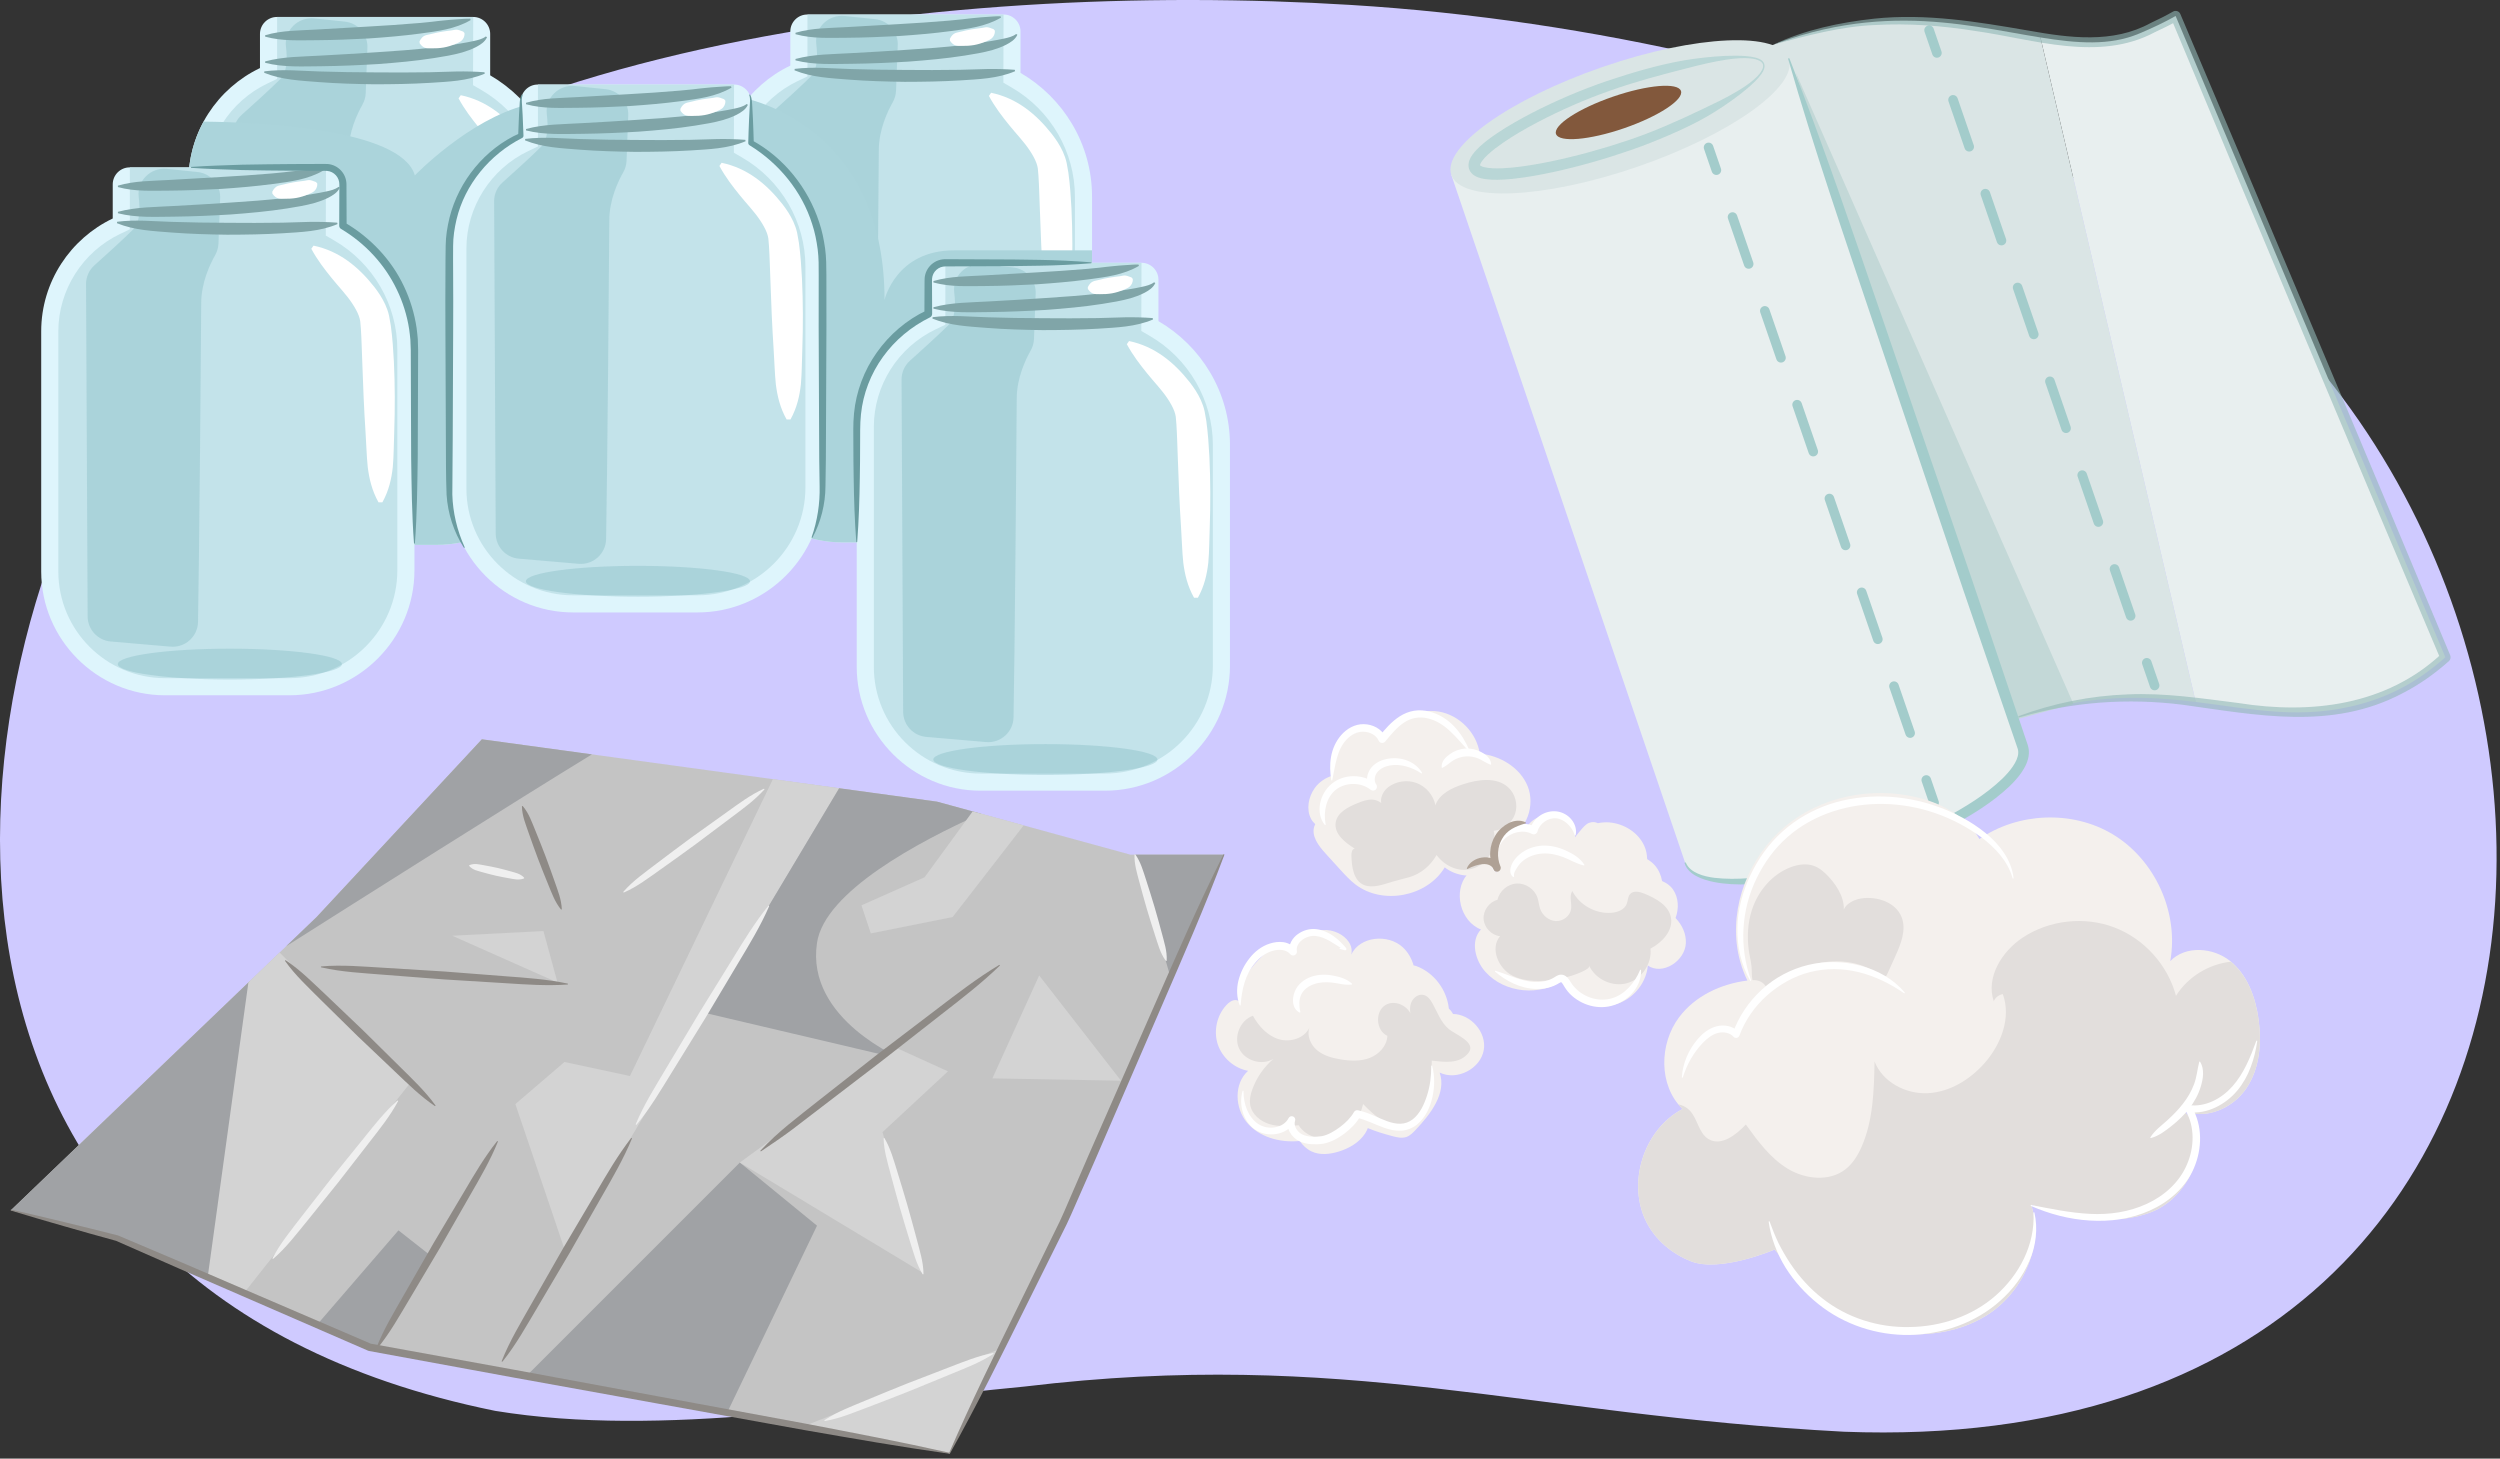 <?xml version="1.0" encoding="UTF-8"?>
<svg id="uuid-a523ed68-0032-45a1-82c2-e620c8049f4c" data-name="Layer 1" xmlns="http://www.w3.org/2000/svg" width="380" height="221.703" viewBox="0 0 380 221.703">
  <rect x="0" y="0" width="380" height="221.703" fill="#333333" stroke="none"/>
  <path d="M310.035,24.795C278.928,11.844,242.324,3.023,205.288,.748,143.728-3.033,56.044,6.407,22.788,54.757-10.469,103.107-18.092,195.486,75.269,214.452c25.436,4.165,55.076-1.308,80.485-3.698,48.906-5.883,75.776,4.283,124.523,6.868,130.593,4.999,123.466-155.499,29.759-192.827Z" style="fill: #cfcaff;"/>
  <g>
    <g>
      <path d="M325.112,5.119c-4.438,1.86-9.364,1.476-14.964,.575l23.603,101.009c8.594,1.056,16.137,2.815,25.209,.28,5.427-1.516,9.381-4.097,12.743-7.075L330.695,2.429c-1.555,.88-3.385,1.77-5.583,2.691Z" style="fill: #e8efef;"/>
      <path d="M262.991,9.709c-29.468,15.019,7.728,113.115,40.219,100.546,12.78-4.944,22.16-4.581,30.541-3.551L310.148,5.695c-11.986-1.926-27.073-6.223-47.157,4.014Z" style="fill: #dae5e5;"/>
    </g>
    <polygon points="272.947 11.015 315.157 106.983 303.211 110.255 272.947 11.015" style="fill: #c3d8d7;"/>
    <path d="M294.935,121.838c.478-1.583-3.793,4.939-9.851,7.024s-11.47,2.321-12.087,.527L236.277,21.417l21.939-7.551s36.632,108.262,36.719,107.971Z" style="fill: #8d8d8d;"/>
    <path d="M307.455,113.527c1.444,4.195-8.869,11.548-23.035,16.423-14.165,4.875-26.819,5.427-28.263,1.232L220.6,26.589l51.298-17.655,35.557,104.593Z" style="fill: #e8efef;"/>
    <ellipse cx="247.246" cy="17.642" rx="11.601" ry="3.435" transform="translate(7.717 81.422) rotate(-18.992)" style="fill: #5c5c5c;"/>
    <ellipse cx="246.249" cy="17.761" rx="27.125" ry="8.033" transform="translate(7.624 81.104) rotate(-18.992)" style="fill: #dae5e5;"/>
    <g style="opacity: .6;">
      <path d="M268.161,9.696c.182,.575-.125,1.106-.404,1.525-.305,.426-.651,.813-1.018,1.177-.743,.718-1.528,1.388-2.346,2.016-1.643,1.242-3.354,2.405-5.146,3.419-1.791,1.016-3.657,1.886-5.543,2.705-1.886,.818-3.801,1.573-5.745,2.252-3.883,1.348-7.833,2.482-11.856,3.362-2.014,.433-4.044,.807-6.12,1.028-1.04,.105-2.088,.18-3.178,.137-.546-.023-1.102-.074-1.695-.221-.298-.079-.608-.179-.94-.375-.321-.184-.703-.526-.875-1.037-.165-.512-.069-.989,.059-1.328,.132-.351,.304-.625,.481-.873,.359-.49,.751-.886,1.153-1.255,.806-.734,1.656-1.352,2.521-1.94,1.734-1.167,3.535-2.18,5.366-3.129,3.667-1.885,7.457-3.498,11.353-4.835,3.898-1.298,7.841-2.476,11.897-3.176,2.031-.328,4.08-.554,6.137-.652,1.029-.039,2.06-.044,3.09,.028,.514,.046,1.029,.111,1.536,.245,.482,.142,1.063,.361,1.274,.929Zm-.203,.07c-.161-.431-.67-.639-1.135-.759-.48-.124-.985-.164-1.488-.17-1.008-.024-2.018,.095-3.017,.247-2.002,.304-3.974,.789-5.933,1.298-3.921,.997-7.841,2.037-11.654,3.393-3.805,1.344-7.524,2.967-11.093,4.843-1.78,.942-3.529,1.95-5.169,3.075-.815,.564-1.611,1.158-2.307,1.805-.346,.322-.667,.662-.908,.998-.257,.324-.32,.698-.291,.63-.067-.055,.184,.186,.591,.272,.395,.103,.859,.157,1.331,.18,.948,.047,1.94-.011,2.928-.103,1.981-.192,3.971-.538,5.946-.945,3.952-.827,7.865-1.911,11.697-3.203,3.831-1.28,7.534-2.93,11.179-4.673,1.822-.871,3.665-1.723,5.398-2.77,.863-.523,1.726-1.064,2.483-1.729,.381-.327,.746-.678,1.037-1.08,.28-.391,.542-.872,.405-1.311Z" style="fill: #a3cccb;"/>
    </g>
    <ellipse cx="246.01" cy="17.096" rx="10.045" ry="2.543" transform="translate(7.828 80.99) rotate(-18.992)" style="fill: #82583c;"/>
    <g>
      <line x1="259.703" y1="22.409" x2="260.891" y2="25.862" style="fill: none; stroke: #a3cccb; stroke-linecap: round; stroke-linejoin: round; stroke-width: 1.46px;"/>
      <line x1="263.345" y1="32.992" x2="291.567" y2="114.994" style="fill: none; stroke: #a3cccb; stroke-dasharray: 0 0 7.541 7.541; stroke-linecap: round; stroke-linejoin: round; stroke-width: 1.46px;"/>
      <line x1="292.794" y1="118.559" x2="293.982" y2="122.011" style="fill: none; stroke: #a3cccb; stroke-linecap: round; stroke-linejoin: round; stroke-width: 1.46px;"/>
    </g>
    <g>
      <line x1="293.222" y1="4.594" x2="294.41" y2="8.046" style="fill: none; stroke: #a3cccb; stroke-linecap: round; stroke-linejoin: round; stroke-width: 1.46px;"/>
      <line x1="296.864" y1="15.177" x2="325.086" y2="97.178" style="fill: none; stroke: #a3cccb; stroke-dasharray: 0 0 7.541 7.541; stroke-linecap: round; stroke-linejoin: round; stroke-width: 1.46px;"/>
      <line x1="326.313" y1="100.744" x2="327.501" y2="104.196" style="fill: none; stroke: #a3cccb; stroke-linecap: round; stroke-linejoin: round; stroke-width: 1.46px;"/>
    </g>
    <path d="M272,8.899c5.198,13.183,9.696,26.603,14.298,39.989l13.768,40.169,6.781,20.12,.848,2.515,.424,1.258,.106,.314,.108,.427c.048,.283,.084,.583,.055,.859-.071,1.141-.577,2.051-1.107,2.846-.546,.795-1.179,1.484-1.842,2.125-2.683,2.526-5.776,4.394-8.93,6.08-6.352,3.298-13.094,5.77-20.051,7.36-3.476,.799-7.019,1.37-10.604,1.461-1.788,.048-3.596-.004-5.371-.362-.883-.187-1.768-.43-2.582-.86-.809-.411-1.569-1.079-1.844-1.982-.017-.057,.015-.117,.071-.134,.053-.016,.11,.014,.131,.064,.33,.797,1.061,1.311,1.835,1.648,.781,.343,1.638,.515,2.494,.631,1.722,.199,3.475,.187,5.217,.053,1.743-.134,3.48-.379,5.203-.702,1.727-.299,3.442-.668,5.144-1.095,6.788-1.76,13.45-4.166,19.636-7.439,3.066-1.655,6.077-3.515,8.543-5.866,.605-.591,1.169-1.217,1.621-1.884,.447-.66,.795-1.384,.819-2.028,.021-.163-.009-.311-.03-.459l-.054-.217-.108-.314-.43-1.255-.861-2.51-6.886-20.084-13.567-40.238c-4.51-13.417-9.124-26.799-13.037-40.418-.016-.057,.017-.116,.074-.133,.053-.015,.109,.013,.13,.064Z" style="fill: #a3cccb;"/>
  </g>
  <g>
    <g>
      <g>
        <path d="M74.507,11.447V5.151c0-1.415-1.157-2.572-2.572-2.572h-29.846c-1.414,0-2.572,1.157-2.572,2.572v5.196c-6.413,3.059-10.872,9.611-10.872,17.157V63.995c0,10.354,8.471,18.825,18.825,18.825h18.908c10.45,0,19-8.55,19-19V30.25c0-8.004-4.387-15.029-10.872-18.803Z" style="fill: #def5fc;"/>
        <path d="M73.198,13.697l-1.294-.752v-1.497l.026-8.869h-29.811V11.989l-1.482,.707c-5.704,2.721-9.39,8.534-9.39,14.808V63.995c0,8.945,7.277,16.223,16.223,16.223h18.908c9.042,0,16.398-7.356,16.398-16.398V30.25c0-6.773-3.67-13.116-9.579-16.554Z" style="fill: #c3e3ea;"/>
        <ellipse cx="57.319" cy="78.082" rx="17.034" ry="2.346" style="fill: #60a6ad; opacity: .25;"/>
      </g>
      <path d="M70.036,14.471c3.883,.812,6.807,3.188,9.249,6.289,.608,.793,1.188,1.649,1.66,2.674,.229,.52,.439,1.072,.574,1.698,.108,.536,.189,1.012,.266,1.501,.251,1.874,.372,3.649,.467,5.455,.169,3.586,.176,7.153,.051,10.718-.071,1.782-.059,3.562-.217,5.343-.201,1.781-.594,3.563-1.583,5.342h-.587c-.993-1.772-1.405-3.541-1.633-5.311-.188-1.77-.213-3.541-.338-5.309-.234-3.536-.375-7.071-.494-10.581-.078-1.741-.103-3.516-.216-5.175l-.096-1.137c-.03-.247-.114-.538-.219-.839-.227-.609-.594-1.268-1.025-1.913-.86-1.31-2.038-2.507-3.108-3.837-1.08-1.336-2.163-2.73-3.086-4.438l.337-.481Z" style="fill: #fff;"/>
      <path d="M55.84,7.406l-.25,6.75c-.023,.629-.205,1.24-.516,1.787-.747,1.316-2.106,4.138-2.106,7.262,0,3.239-.325,40.939-.486,48.474-.048,2.222-1.963,3.941-4.178,3.75l-9.085-.783c-1.977-.17-3.5-1.816-3.517-3.801l-.242-50.489c-.009-1.106,.452-2.159,1.277-2.896,1.61-1.44,4.339-3.907,5.89-5.458,1.005-1.005,1.076-3.001,.838-4.927-.304-2.457,1.836-4.532,4.299-4.275l4.64,.483c2.073,.216,3.598,2.044,3.438,4.122h0Z" style="fill: #60a6ad; opacity: .25;"/>
      <path d="M40.184,10.843c2.849-.363,5.597-.057,8.385,.019,2.782,.081,5.566,.142,8.351,.139,2.785,.036,5.572,.016,8.354-.018l4.167-.12c1.39-.022,2.781,.012,4.198,.118l.045,.216c-2.696,1.14-5.551,1.211-8.349,1.397-2.809,.169-5.617,.213-8.426,.218-2.809-.039-5.62-.117-8.425-.332-2.797-.229-5.634-.321-8.333-1.419l.032-.218Z" style="fill: #80a5a8;"/>
      <path d="M40.305,9.332c2.837-.761,5.676-.711,8.515-.886,2.837-.165,5.673-.306,8.502-.512,2.83-.173,5.656-.393,8.458-.703,1.4-.159,2.79-.373,4.16-.61,.683-.117,1.371-.228,2.034-.381,.669-.149,1.339-.295,1.87-.701l.186,.117c-.336,.752-1.066,1.175-1.71,1.515-.67,.35-1.367,.586-2.068,.802-1.408,.397-2.835,.624-4.257,.851-2.845,.449-5.699,.7-8.552,.914-2.856,.173-5.711,.297-8.567,.33-2.854,.017-5.711,.201-8.57-.516v-.22Z" style="fill: #80a5a8;"/>
      <path d="M40.305,5.351c2.603-.759,5.208-.701,7.814-.862l7.805-.448c2.6-.134,5.193-.328,7.78-.54l1.935-.19c.64-.087,1.283-.152,1.927-.215,.644-.058,1.281-.133,1.935-.161,.65-.036,1.289-.11,1.973-.093l.064,.211c-2.37,1.386-5.067,1.699-7.658,2.047-2.611,.347-5.23,.573-7.848,.747-2.62,.137-5.24,.246-7.861,.265-2.619,.004-5.241,.179-7.865-.54v-.22Z" style="fill: #80a5a8;"/>
      <path d="M63.771,6.276c.509-1.019,1.071-.913,1.624-1.078,.55-.143,1.096-.263,1.639-.355,.541-.094,1.079-.153,1.601-.222,.263-.03,.493-.115,.752-.112,.131,0,.259,.035,.426,.081l.593,.214,.196,.218c.052,.551-.208,.945-.472,1.184-.276,.232-.594,.336-.888,.472-.595,.251-1.194,.437-1.797,.544-.603,.102-1.208,.142-1.812,.128-.602-.037-1.197,.171-1.848-.78l-.015-.293Z" style="fill: #fff;"/>
    </g>
    <path d="M66.379,82.82c10.45,0,19-8.55,19-19V30.25c0-5.46-2.044-10.463-5.401-14.29-8.734,2.215-16.919,10.699-16.919,10.699-2.104-7.188-24.071-8.087-32.116-8.173-1.462,2.687-2.297,5.759-2.297,9.018V63.995c0,10.354,8.471,18.825,18.825,18.825h18.908Z" style="fill: #abd4db;"/>
    <g>
      <g>
        <path d="M155.118,11.075V4.778c0-1.415-1.157-2.572-2.572-2.572h-29.846c-1.414,0-2.572,1.157-2.572,2.572v5.196c-6.413,3.059-10.872,9.611-10.872,17.157V63.622c0,10.354,8.471,18.825,18.825,18.825h18.908c10.45,0,19-8.55,19-19V29.878c0-8.004-4.387-15.029-10.872-18.803Z" style="fill: #def5fc;"/>
        <path d="M153.809,13.324l-1.294-.752v-1.497l.026-8.869h-29.811V11.616l-1.482,.707c-5.704,2.721-9.39,8.534-9.39,14.808V63.623c0,8.945,7.277,16.223,16.223,16.223h18.908c9.042,0,16.398-7.356,16.398-16.398V29.878c0-6.773-3.67-13.116-9.579-16.554Z" style="fill: #c3e3ea;"/>
        <ellipse cx="137.93" cy="77.71" rx="17.034" ry="2.346" style="fill: #60a6ad; opacity: .25;"/>
      </g>
      <path d="M150.647,14.099c3.883,.812,6.807,3.189,9.249,6.289,.608,.793,1.188,1.649,1.66,2.674,.229,.52,.439,1.072,.574,1.698,.108,.536,.189,1.012,.266,1.501,.251,1.874,.372,3.649,.467,5.455,.169,3.586,.176,7.153,.051,10.718-.071,1.782-.059,3.562-.217,5.343-.201,1.781-.594,3.563-1.583,5.342h-.587c-.993-1.772-1.405-3.541-1.633-5.311-.188-1.77-.213-3.541-.338-5.309-.234-3.536-.375-7.071-.494-10.581-.078-1.741-.103-3.516-.216-5.175l-.096-1.137c-.03-.247-.114-.538-.219-.839-.227-.609-.594-1.268-1.025-1.913-.86-1.31-2.038-2.507-3.108-3.837-1.08-1.336-2.163-2.73-3.086-4.438l.337-.481Z" style="fill: #fff;"/>
      <path d="M136.451,7.033l-.25,6.75c-.023,.629-.205,1.24-.516,1.787-.747,1.316-2.106,4.138-2.106,7.262,0,3.239-.325,40.939-.486,48.474-.048,2.222-1.963,3.941-4.178,3.75l-9.085-.783c-1.977-.17-3.5-1.816-3.517-3.801l-.242-50.489c-.009-1.106,.452-2.159,1.277-2.896,1.61-1.44,4.339-3.907,5.89-5.458,1.005-1.005,1.076-3.001,.838-4.927-.304-2.457,1.836-4.532,4.299-4.275l4.64,.483c2.073,.216,3.598,2.044,3.438,4.122h0Z" style="fill: #60a6ad; opacity: .25;"/>
      <path d="M120.796,10.471c2.849-.363,5.597-.057,8.385,.019,2.782,.081,5.566,.142,8.351,.139,2.785,.036,5.572,.017,8.354-.018l4.167-.12c1.39-.022,2.781,.012,4.198,.118l.045,.216c-2.696,1.14-5.551,1.211-8.349,1.397-2.809,.169-5.617,.213-8.426,.218-2.809-.039-5.62-.117-8.425-.332-2.797-.229-5.634-.321-8.332-1.419l.032-.218Z" style="fill: #80a5a8;"/>
      <path d="M120.916,8.96c2.837-.761,5.676-.711,8.515-.886,2.837-.165,5.673-.306,8.502-.512,2.83-.174,5.656-.393,8.458-.703,1.4-.159,2.79-.373,4.16-.61,.683-.117,1.371-.228,2.034-.381,.669-.149,1.339-.295,1.87-.701l.186,.117c-.336,.752-1.066,1.175-1.71,1.515-.67,.35-1.367,.586-2.068,.802-1.408,.397-2.835,.624-4.257,.851-2.845,.449-5.699,.7-8.552,.914-2.856,.173-5.711,.297-8.567,.33-2.854,.017-5.711,.201-8.57-.516v-.22Z" style="fill: #80a5a8;"/>
      <path d="M120.916,4.979c2.603-.759,5.208-.701,7.814-.862l7.805-.448c2.6-.134,5.193-.328,7.78-.54l1.935-.19c.64-.087,1.283-.152,1.927-.215,.644-.058,1.281-.133,1.935-.161,.65-.036,1.289-.11,1.973-.093l.064,.211c-2.37,1.386-5.067,1.699-7.658,2.047-2.611,.347-5.23,.573-7.848,.747-2.62,.137-5.24,.246-7.861,.265-2.619,.004-5.241,.179-7.865-.54v-.22Z" style="fill: #80a5a8;"/>
      <path d="M144.383,5.903c.509-1.019,1.071-.913,1.624-1.078,.55-.143,1.096-.263,1.639-.355,.541-.094,1.079-.152,1.601-.222,.263-.03,.493-.115,.752-.112,.131,0,.259,.035,.426,.081l.593,.214,.196,.218c.052,.551-.208,.945-.472,1.184-.276,.232-.594,.336-.888,.472-.595,.251-1.194,.437-1.797,.544-.603,.102-1.208,.142-1.812,.128-.602-.037-1.197,.171-1.848-.78l-.015-.293Z" style="fill: #fff;"/>
    </g>
    <path d="M144.986,38.056c-8.816,0-10.537,7.526-10.537,7.526,0-23.747-16.682-29.488-20.804-30.544-2.734,3.291-4.389,7.506-4.389,12.093V63.622c0,10.354,8.471,18.825,18.825,18.825h18.908c10.45,0,19-8.55,19-19v-25.392h-21.005Z" style="fill: #abd4db;"/>
    <g>
      <g>
        <path d="M114.155,21.719v-6.297c0-1.415-1.157-2.572-2.572-2.572h-29.846c-1.414,0-2.572,1.157-2.572,2.572v5.196c-6.413,3.059-10.872,9.611-10.872,17.157v36.491c0,10.354,8.471,18.825,18.825,18.825h18.908c10.45,0,19-8.55,19-19V40.522c0-8.004-4.387-15.029-10.872-18.803Z" style="fill: #def5fc;"/>
        <path d="M123.367,81.656c.883-2.524,1.278-5.146,1.215-7.764-.066-2.672-.065-5.343-.077-8.015l-.068-16.03,.006-8.015c.008-1.351,.01-2.634-.153-3.93-.172-1.287-.416-2.572-.828-3.808-1.551-4.989-5.059-9.272-9.519-12.011l-.015-.009c-.127-.078-.197-.216-.195-.355,.022-1.219,.088-2.438,.13-3.658,.018-.61,.06-1.219,.096-1.829,.025-.619,.133-1.208-.072-1.774-.014-.038,.006-.08,.044-.094,.034-.012,.074,.006,.091,.037,.32,.567,.285,1.242,.328,1.831,.035,.61,.077,1.219,.096,1.829,.042,1.219,.108,2.438,.13,3.658l-.209-.364c4.789,2.632,8.447,7.201,10.142,12.403,.445,1.297,.715,2.648,.907,4.003,.183,1.356,.193,2.751,.196,4.071l.006,8.015-.068,16.03c-.012,2.672-.011,5.343-.077,8.015-.012,2.725-.698,5.456-1.971,7.823-.019,.036-.064,.049-.1,.03-.032-.017-.046-.056-.035-.089Z" style="fill: #6a9ca0;"/>
        <path d="M79.436,14.452c-.173,.488-.122,.972-.086,1.5l.092,1.556,.127,3.111c.006,.152-.079,.288-.206,.353l-.024,.012c-4.884,2.48-8.676,7.045-9.944,12.361-.31,1.321-.521,2.674-.521,4.034-.024,1.376,.003,2.794,.002,4.189,.014,2.801,.026,5.602,.006,8.404l-.07,16.807-.059,8.382c.076,2.737,.722,5.462,1.876,8.01,.017,.037,0,.081-.036,.097-.034,.015-.073,.003-.093-.027-1.517-2.375-2.44-5.176-2.619-8.038-.112-2.842-.092-5.614-.108-8.424l-.07-16.807c-.021-2.801-.009-5.602,.006-8.404,.013-1.406-.004-2.789,.033-4.214,.014-1.443,.246-2.878,.588-4.275,1.403-5.59,5.405-10.495,10.661-12.824l-.23,.364,.127-3.111,.092-1.556c.022-.502,.047-1.087,.32-1.557,.018-.036,.062-.051,.099-.033,.032,.016,.046,.057,.036,.09Z" style="fill: #6a9ca0;"/>
        <path d="M112.846,23.968l-1.294-.752v-1.497l.026-8.869h-29.811v9.41l-1.482,.707c-5.704,2.721-9.39,8.534-9.39,14.808v36.491c0,8.945,7.277,16.223,16.223,16.223h18.908c9.042,0,16.398-7.356,16.398-16.398V40.522c0-6.773-3.67-13.116-9.579-16.554Z" style="fill: #c3e3ea;"/>
        <ellipse cx="96.967" cy="88.354" rx="17.034" ry="2.346" style="fill: #60a6ad; opacity: .25;"/>
      </g>
      <path d="M109.684,24.743c3.883,.812,6.807,3.188,9.249,6.289,.608,.793,1.188,1.649,1.66,2.674,.229,.52,.439,1.072,.574,1.698,.108,.536,.189,1.012,.266,1.501,.252,1.874,.372,3.649,.467,5.455,.169,3.586,.176,7.153,.051,10.718-.071,1.782-.059,3.562-.217,5.343-.201,1.781-.594,3.563-1.583,5.342h-.587c-.993-1.772-1.405-3.541-1.633-5.311-.188-1.77-.213-3.541-.338-5.309-.234-3.536-.375-7.071-.494-10.581-.078-1.741-.103-3.516-.216-5.175l-.096-1.137c-.03-.247-.114-.538-.219-.839-.227-.609-.594-1.268-1.025-1.913-.86-1.31-2.038-2.507-3.108-3.837-1.08-1.336-2.163-2.73-3.086-4.438l.337-.481Z" style="fill: #fff;"/>
      <path d="M95.487,17.677l-.25,6.75c-.023,.629-.205,1.24-.516,1.787-.747,1.316-2.106,4.138-2.106,7.262,0,3.239-.325,40.939-.486,48.474-.048,2.222-1.963,3.941-4.178,3.75l-9.085-.783c-1.977-.17-3.5-1.816-3.517-3.801l-.242-50.489c-.009-1.106,.452-2.159,1.277-2.896,1.61-1.44,4.339-3.907,5.89-5.458,1.005-1.005,1.076-3.001,.838-4.927-.304-2.457,1.836-4.532,4.299-4.275l4.64,.483c2.073,.216,3.598,2.044,3.438,4.122h0Z" style="fill: #60a6ad; opacity: .25;"/>
      <path d="M79.832,21.115c2.849-.363,5.597-.057,8.385,.019,2.782,.081,5.566,.142,8.351,.139,2.785,.036,5.572,.016,8.354-.018l4.167-.12c1.39-.022,2.781,.012,4.198,.118l.045,.216c-2.696,1.14-5.551,1.211-8.349,1.397-2.809,.169-5.617,.213-8.426,.218-2.809-.039-5.62-.117-8.425-.332-2.797-.229-5.634-.321-8.332-1.419l.032-.218Z" style="fill: #80a5a8;"/>
      <path d="M79.953,19.604c2.837-.761,5.676-.711,8.515-.886,2.837-.165,5.673-.306,8.502-.512,2.83-.173,5.656-.393,8.458-.703,1.4-.159,2.79-.373,4.16-.61,.683-.117,1.371-.228,2.034-.381,.669-.149,1.339-.295,1.87-.701l.186,.117c-.336,.752-1.066,1.175-1.71,1.515-.67,.35-1.367,.586-2.068,.802-1.408,.397-2.835,.624-4.257,.851-2.845,.449-5.699,.7-8.552,.914-2.856,.173-5.711,.297-8.567,.33-2.854,.017-5.711,.201-8.57-.516v-.22Z" style="fill: #80a5a8;"/>
      <path d="M79.953,15.623c2.603-.759,5.208-.701,7.814-.862l7.805-.448c2.6-.134,5.193-.328,7.78-.54l1.935-.19c.64-.087,1.282-.152,1.927-.215,.644-.058,1.281-.133,1.935-.161,.65-.036,1.289-.11,1.973-.093l.064,.211c-2.37,1.386-5.067,1.699-7.658,2.047-2.611,.347-5.23,.573-7.848,.747-2.62,.137-5.24,.246-7.861,.265-2.619,.004-5.241,.179-7.865-.54v-.22Z" style="fill: #80a5a8;"/>
      <path d="M103.419,16.547c.509-1.019,1.071-.913,1.624-1.078,.55-.143,1.096-.263,1.639-.355,.541-.094,1.079-.153,1.601-.222,.263-.03,.493-.115,.752-.112,.131,0,.259,.035,.426,.081l.593,.214,.196,.218c.052,.551-.208,.945-.472,1.184-.276,.232-.594,.336-.888,.472-.595,.251-1.194,.437-1.797,.544-.603,.102-1.208,.142-1.812,.128-.602-.037-1.197,.171-1.848-.78l-.015-.293Z" style="fill: #fff;"/>
    </g>
    <g>
      <g>
        <path d="M176.084,48.813v-6.297c0-1.415-1.157-2.572-2.572-2.572h-29.846c-1.414,0-2.572,1.157-2.572,2.572v5.196c-6.413,3.059-10.872,9.611-10.872,17.157v36.491c0,10.354,8.471,18.825,18.825,18.825h18.908c10.45,0,19-8.55,19-19v-33.57c0-8.004-4.387-15.029-10.872-18.803Z" style="fill: #def5fc;"/>
        <path d="M174.775,51.062l-1.294-.752v-1.497l.026-8.869h-29.811v9.41l-1.482,.707c-5.704,2.721-9.39,8.534-9.39,14.808v36.491c0,8.945,7.277,16.223,16.223,16.223h18.908c9.042,0,16.398-7.356,16.398-16.398v-33.569c0-6.773-3.67-13.116-9.579-16.554Z" style="fill: #c3e3ea;"/>
        <ellipse cx="158.896" cy="115.448" rx="17.034" ry="2.346" style="fill: #60a6ad; opacity: .25;"/>
      </g>
      <path d="M171.613,51.837c3.883,.812,6.807,3.188,9.249,6.289,.608,.793,1.188,1.649,1.66,2.674,.229,.52,.439,1.072,.574,1.698,.108,.536,.189,1.012,.266,1.501,.251,1.874,.372,3.649,.467,5.455,.169,3.586,.176,7.153,.051,10.718-.071,1.782-.059,3.562-.217,5.343-.201,1.781-.594,3.563-1.583,5.342h-.587c-.993-1.772-1.405-3.541-1.633-5.311-.188-1.77-.213-3.541-.338-5.309-.234-3.536-.375-7.071-.494-10.581-.078-1.741-.103-3.516-.216-5.175l-.096-1.137c-.03-.247-.114-.538-.219-.839-.227-.609-.594-1.268-1.025-1.913-.86-1.31-2.038-2.507-3.108-3.837-1.08-1.336-2.163-2.73-3.086-4.438l.337-.481Z" style="fill: #fff;"/>
      <path d="M157.417,44.771l-.25,6.75c-.023,.629-.205,1.24-.516,1.787-.747,1.316-2.106,4.138-2.106,7.262,0,3.239-.325,40.939-.486,48.474-.048,2.222-1.963,3.941-4.178,3.75l-9.085-.783c-1.977-.17-3.5-1.816-3.517-3.801l-.242-50.489c-.009-1.106,.452-2.159,1.277-2.896,1.61-1.44,4.339-3.907,5.89-5.458,1.005-1.005,1.076-3.001,.838-4.927-.304-2.457,1.836-4.532,4.299-4.275l4.64,.483c2.073,.216,3.598,2.044,3.438,4.122h0Z" style="fill: #60a6ad; opacity: .25;"/>
      <path d="M141.761,48.209c2.849-.363,5.597-.057,8.385,.019,2.782,.081,5.566,.142,8.351,.139,2.785,.036,5.572,.016,8.354-.018l4.167-.12c1.39-.022,2.781,.012,4.198,.118l.045,.216c-2.696,1.14-5.551,1.211-8.349,1.397-2.809,.169-5.617,.213-8.426,.218-2.809-.039-5.62-.117-8.425-.332-2.797-.229-5.634-.321-8.333-1.419l.032-.218Z" style="fill: #80a5a8;"/>
      <path d="M141.882,46.698c2.837-.761,5.676-.711,8.515-.886,2.837-.165,5.673-.306,8.502-.512,2.83-.174,5.656-.393,8.458-.703,1.4-.159,2.79-.373,4.16-.61,.683-.117,1.371-.228,2.034-.381,.669-.149,1.339-.295,1.87-.701l.186,.117c-.336,.752-1.066,1.175-1.71,1.515-.67,.35-1.367,.586-2.068,.802-1.408,.397-2.835,.624-4.257,.85-2.845,.449-5.699,.7-8.552,.914-2.856,.173-5.711,.297-8.567,.33-2.854,.017-5.711,.201-8.57-.516v-.22Z" style="fill: #80a5a8;"/>
      <path d="M141.882,42.717c2.603-.759,5.208-.701,7.814-.862l7.805-.448c2.6-.134,5.193-.328,7.78-.54l1.935-.19c.64-.087,1.283-.152,1.927-.215,.644-.058,1.281-.133,1.935-.161,.65-.036,1.289-.11,1.973-.093l.064,.211c-2.37,1.386-5.067,1.699-7.658,2.047-2.611,.347-5.23,.573-7.848,.747-2.62,.137-5.24,.246-7.861,.265-2.619,.004-5.241,.179-7.865-.54v-.22Z" style="fill: #80a5a8;"/>
      <path d="M165.348,43.641c.509-1.019,1.071-.913,1.624-1.078,.55-.143,1.096-.263,1.639-.355,.541-.094,1.079-.152,1.601-.222,.263-.03,.493-.115,.752-.112,.131,0,.259,.035,.426,.081l.593,.214,.196,.218c.052,.551-.208,.945-.472,1.184-.276,.232-.594,.336-.888,.472-.595,.251-1.194,.437-1.797,.544-.603,.102-1.208,.142-1.812,.128-.602-.037-1.197,.171-1.848-.78l-.015-.293Z" style="fill: #fff;"/>
    </g>
    <g>
      <g>
        <path d="M52.125,34.311v-6.297c0-1.415-1.157-2.572-2.572-2.572H19.707c-1.414,0-2.572,1.157-2.572,2.572v5.196c-6.413,3.059-10.872,9.611-10.872,17.157v36.491c0,10.354,8.471,18.825,18.825,18.825h18.908c10.45,0,19-8.55,19-19V53.113c0-8.004-4.387-15.029-10.872-18.803Z" style="fill: #def5fc;"/>
        <path d="M50.816,36.56l-1.294-.752v-1.497l.026-8.869H19.738v9.41l-1.482,.707c-5.704,2.721-9.39,8.534-9.39,14.808v36.491c0,8.945,7.277,16.223,16.223,16.223h18.908c9.042,0,16.398-7.356,16.398-16.398V53.114c0-6.773-3.67-13.116-9.579-16.554Z" style="fill: #c3e3ea;"/>
        <ellipse cx="34.937" cy="100.945" rx="17.034" ry="2.346" style="fill: #60a6ad; opacity: .25;"/>
      </g>
      <path d="M47.654,37.335c3.883,.812,6.807,3.189,9.249,6.289,.608,.793,1.188,1.649,1.66,2.674,.229,.52,.439,1.072,.574,1.698,.108,.536,.189,1.012,.266,1.501,.252,1.874,.372,3.649,.467,5.455,.169,3.586,.176,7.153,.051,10.718-.071,1.782-.059,3.562-.217,5.343-.201,1.781-.594,3.563-1.583,5.342h-.587c-.993-1.772-1.405-3.541-1.633-5.311-.188-1.77-.213-3.541-.338-5.309-.234-3.536-.375-7.071-.494-10.581-.078-1.741-.103-3.516-.216-5.175l-.096-1.137c-.03-.247-.114-.538-.219-.839-.227-.609-.594-1.268-1.025-1.913-.86-1.31-2.038-2.507-3.108-3.837-1.08-1.336-2.163-2.73-3.086-4.438l.337-.481Z" style="fill: #fff;"/>
      <path d="M33.458,30.269l-.25,6.75c-.023,.629-.205,1.24-.516,1.787-.747,1.316-2.106,4.138-2.106,7.262,0,3.239-.325,40.939-.486,48.474-.048,2.222-1.963,3.941-4.178,3.75l-9.085-.783c-1.977-.17-3.5-1.816-3.517-3.801l-.242-50.489c-.009-1.106,.452-2.159,1.277-2.896,1.61-1.44,4.339-3.907,5.89-5.458,1.005-1.005,1.076-3.001,.838-4.927-.304-2.457,1.836-4.532,4.299-4.275l4.64,.483c2.073,.216,3.598,2.044,3.438,4.122h0Z" style="fill: #60a6ad; opacity: .25;"/>
      <path d="M17.803,33.707c2.849-.363,5.597-.057,8.385,.019,2.782,.081,5.566,.142,8.351,.139,2.785,.036,5.572,.017,8.354-.018l4.167-.12c1.39-.022,2.781,.012,4.198,.118l.045,.216c-2.696,1.14-5.551,1.211-8.349,1.397-2.809,.169-5.617,.213-8.426,.218-2.809-.039-5.62-.117-8.425-.332-2.797-.229-5.634-.321-8.333-1.419l.032-.218Z" style="fill: #80a5a8;"/>
      <path d="M17.923,32.195c2.837-.761,5.676-.711,8.515-.886,2.837-.165,5.673-.306,8.502-.512,2.83-.174,5.656-.393,8.458-.703,1.4-.159,2.79-.373,4.16-.61,.683-.117,1.371-.228,2.034-.381,.669-.149,1.339-.295,1.87-.701l.186,.117c-.336,.752-1.066,1.175-1.71,1.515-.67,.35-1.367,.586-2.068,.802-1.408,.397-2.835,.624-4.257,.851-2.845,.449-5.699,.7-8.552,.914-2.856,.173-5.711,.297-8.567,.33-2.854,.017-5.711,.201-8.57-.516v-.22Z" style="fill: #80a5a8;"/>
      <path d="M17.923,28.215c2.603-.759,5.208-.701,7.814-.862l7.805-.448c2.6-.134,5.193-.328,7.78-.54l1.935-.19c.64-.087,1.282-.152,1.927-.215,.644-.057,1.281-.133,1.935-.161,.65-.036,1.289-.11,1.973-.093l.064,.211c-2.37,1.386-5.067,1.699-7.658,2.047-2.611,.347-5.23,.573-7.848,.747-2.62,.137-5.24,.246-7.861,.265-2.619,.004-5.241,.179-7.865-.54v-.22Z" style="fill: #80a5a8;"/>
      <path d="M41.389,29.139c.509-1.019,1.071-.913,1.624-1.078,.55-.143,1.096-.263,1.639-.355,.541-.094,1.079-.152,1.601-.222,.263-.03,.493-.115,.752-.112,.131,0,.259,.035,.426,.081l.593,.214,.196,.218c.052,.551-.208,.945-.472,1.184-.276,.232-.594,.336-.888,.472-.595,.251-1.194,.437-1.797,.544-.603,.102-1.208,.142-1.812,.128-.602-.037-1.197,.171-1.848-.78l-.015-.293Z" style="fill: #fff;"/>
    </g>
    <path d="M62.924,82.567c-.324-4.349-.364-8.698-.428-13.047l-.048-13.047-.012-3.262-.06-1.59c-.063-.526-.099-1.055-.182-1.577-.32-2.092-.959-4.132-1.881-6.035-1.822-3.82-4.83-7.051-8.472-9.212l-.006-.004c-.176-.105-.274-.292-.274-.483l.014-3.85,.007-1.925,.002-.481c-.004-.143-.007-.258-.031-.387-.042-.249-.132-.49-.264-.708-.262-.436-.695-.771-1.183-.911-.438-.14-1.136-.061-1.772-.086l-3.85-.014c-2.567,0-5.134-.065-7.701-.099-2.567-.083-5.134-.159-7.701-.334-.041-.003-.071-.038-.068-.078,.003-.037,.032-.066,.068-.068,2.567-.175,5.134-.251,7.701-.334,2.567-.033,5.134-.099,7.701-.099l3.85-.014,.963-.003c.288-.01,.744,.005,1.097,.116,.748,.209,1.403,.707,1.807,1.368,.203,.329,.344,.698,.412,1.081,.037,.188,.046,.394,.05,.571l.002,.481,.007,1.925,.014,3.85-.28-.486c3.841,2.252,7.074,5.616,8.981,9.667,.96,2.017,1.617,4.177,1.939,6.386,.083,.552,.118,1.11,.179,1.664l.051,1.67-.012,3.262-.048,13.047c-.064,4.349-.104,8.698-.428,13.047-.003,.041-.038,.071-.079,.068-.037-.003-.065-.032-.068-.068Z" style="fill: #6a9ca0;"/>
    <path d="M165.844,40.018c-2.617,.206-5.235,.33-7.852,.371-2.617,.066-5.235,.066-7.852,.077l-3.926,.017-1.963,.008c-.716-.015-1.142,.009-1.611,.296-.44,.265-.773,.705-.905,1.196-.129,.434-.047,1.16-.067,1.803l.017,3.926c.001,.231-.132,.432-.327,.528l-.009,.004c-2.819,1.383-5.307,3.446-7.141,6.003-1.845,2.546-3.019,5.579-3.34,8.714-.168,1.549-.112,3.18-.132,4.803-.007,1.621-.008,3.242-.046,4.863-.045,3.242-.149,6.484-.393,9.726-.003,.041-.038,.071-.079,.068-.037-.003-.065-.032-.068-.068-.244-3.242-.348-6.484-.393-9.726-.038-1.621-.04-3.242-.046-4.863,.007-1.616-.068-3.236,.096-4.914,.312-3.32,1.529-6.551,3.464-9.271,1.923-2.726,4.543-4.974,7.572-6.398l-.335,.532,.017-3.926,.004-.982c-.006-.292,.006-.754,.121-1.124,.216-.771,.736-1.443,1.421-1.847,.341-.203,.723-.34,1.116-.4,.422-.06,.744-.031,1.065-.036l1.963,.008,3.926,.017c2.617,.011,5.235,.011,7.852,.077,2.617,.041,5.235,.165,7.852,.371,.041,.003,.071,.039,.068,.079-.003,.037-.032,.065-.068,.068Z" style="fill: #6a9ca0;"/>
  </g>
  <g>
    <polygon points="1.681 183.934 48.125 139.387 73.242 112.374 142.433 121.852 171.816 129.908 186.033 129.908 161.863 185.356 144.329 220.899 56.181 204.786 17.794 188.199 1.681 183.934" style="fill: #c4c4c4;"/>
    <g>
      <path d="M89.97,114.665l-16.728-2.291-25.117,27.013-4.637,4.448c10.809-6.851,35.279-22.33,46.482-29.17Z" style="fill: #a0a2a5;"/>
      <polygon points="80.021 209.144 110.526 214.72 124.187 186.304 112.458 176.707 80.021 209.144" style="fill: #a0a2a5;"/>
      <polygon points="48.206 201.34 56.181 204.786 57.245 204.981 65.541 190.924 60.565 187.015 48.206 201.34" style="fill: #a0a2a5;"/>
      <polygon points="172.514 129.908 177.914 148.535 186.033 129.908 172.514 129.908" style="fill: #a0a2a5;"/>
      <polygon points="127.552 119.813 117.479 118.433 95.753 163.556 85.801 161.423 78.337 167.821 85.801 189.858 127.552 119.813" style="fill: #d3d3d3;"/>
      <path d="M107.127,153.959l30.212,7.109s-14.928-6.042-13.151-17.772c1.175-7.758,15.408-15.357,24.914-19.616l-6.668-1.828-14.883-2.039-20.424,34.146Z" style="fill: #a0a2a5;"/>
      <polygon points="17.794 188.199 32.928 194.739 37.959 149.137 1.681 183.934 17.794 188.199" style="fill: #a0a2a5;"/>
    </g>
    <polygon points="37.755 149.333 31.565 194.15 37.088 196.536 62.342 164.622 42.501 144.781 37.755 149.333" style="fill: #d3d3d3;"/>
    <polygon points="144.329 220.899 152.195 204.955 122.055 216.828 144.329 220.899" style="fill: #d3d3d3;"/>
    <polygon points="140.182 193.413 112.458 176.707 136.272 159.291 144.092 162.845 134.14 172.086 140.182 193.413" style="fill: #d3d3d3;"/>
    <polygon points="68.74 142.23 82.602 141.519 84.734 149.339 68.74 142.23" style="fill: #d3d3d3;"/>
    <polygon points="155.595 125.461 147.842 123.335 140.537 133.344 130.941 137.609 132.362 141.875 144.803 139.387 155.595 125.461" style="fill: #d3d3d3;"/>
    <polygon points="157.954 148.272 170.394 164.267 150.845 163.912 157.954 148.272" style="fill: #d3d3d3;"/>
    <path d="M186.1,129.938c-2.908,7.835-6.282,15.469-9.586,23.132l-9.938,22.98-2.518,5.73c-.849,1.905-1.639,3.838-2.608,5.688l-5.573,11.211c-3.714,7.474-7.407,14.96-11.483,22.254-.02,.035-.065,.048-.1,.028-.033-.018-.046-.059-.032-.093,3.306-7.671,6.996-15.15,10.665-22.64l5.501-11.236c.956-1.854,1.735-3.792,2.572-5.701l2.483-5.743,10.065-22.91c3.364-7.633,6.658-15.296,10.417-22.758,.018-.036,.062-.051,.099-.033,.034,.017,.049,.057,.036,.091Z" style="fill: #8e8a86;"/>
    <path d="M144.316,220.972c-7.401-1.039-14.756-2.333-22.113-3.612l-22.046-3.981-22.045-3.983-22.033-4.049c-.042-.008-.086-.022-.124-.038l-19.176-8.333-9.588-4.166-9.568-4.212,.061,.021c-2.683-.721-5.351-1.499-8.024-2.257-2.674-.754-5.337-1.552-7.997-2.357-.039-.012-.061-.053-.049-.092,.011-.037,.049-.059,.087-.05,2.711,.616,5.419,1.241,8.116,1.908,2.698,.663,5.401,1.308,8.089,2.008,.019,.005,.044,.014,.061,.021l9.625,4.081,9.605,4.127,19.21,8.254-.123-.037,22.041,4.007,22.029,4.074,22.028,4.076c7.334,1.407,14.671,2.798,21.961,4.445,.04,.009,.064,.048,.055,.088-.008,.037-.044,.062-.082,.057Z" style="fill: #8e8a86;"/>
    <path d="M57.182,204.944c1.105-2.871,2.7-5.456,4.198-8.098l4.529-7.905,4.657-7.83c1.543-2.615,3.074-5.238,4.982-7.64,.025-.032,.072-.037,.104-.012,.026,.021,.035,.056,.023,.086-1.153,2.843-2.683,5.466-4.201,8.096l-4.526,7.907-4.654,7.832c-1.564,2.603-3.029,5.264-4.985,7.638-.026,.032-.073,.036-.105,.01-.025-.021-.033-.055-.022-.084Z" style="fill: #8e8a86;"/>
    <path d="M79.471,122.537c.955,1.129,1.376,2.459,1.918,3.744,.535,1.288,1.034,2.589,1.539,3.888,.482,1.308,.966,2.615,1.419,3.933,.456,1.318,.982,2.609,1.048,4.074,.002,.043-.031,.079-.074,.081-.025,.001-.049-.01-.064-.029-.921-1.141-1.382-2.457-1.914-3.746-.535-1.288-1.038-2.587-1.543-3.886-.483-1.307-.971-2.613-1.423-3.932-.445-1.322-1.011-2.598-1.044-4.075,0-.043,.033-.079,.076-.08,.024,0,.047,.01,.061,.028Z" style="fill: #8e8a86;"/>
    <path d="M115.596,174.889c2.657-2.873,5.729-5.125,8.725-7.52l9.032-7.095,9.138-6.956c3.041-2.325,6.075-4.659,9.376-6.645,.035-.021,.08-.01,.101,.025,.018,.03,.012,.068-.012,.091-2.768,2.679-5.801,5.014-8.824,7.362l-9.043,7.075-9.118,6.977-4.556,3.49c-1.528,1.139-3.133,2.231-4.697,3.276l-.034,.022c-.032,.021-.074,.013-.095-.019-.018-.027-.014-.062,.007-.085Z" style="fill: #8e8a86;"/>
    <path d="M43.437,145.969c2.239,1.482,4.08,3.375,6.012,5.173l5.729,5.465,5.634,5.564c1.878,1.855,3.794,3.67,5.372,5.834,.024,.033,.017,.08-.016,.104-.026,.019-.061,.019-.086,.001-2.213-1.509-4.088-3.366-6.002-5.184l-5.74-5.455-5.645-5.553c-1.859-1.874-3.809-3.655-5.362-5.845-.024-.034-.016-.08,.018-.104,.026-.018,.059-.018,.084-.001Z" style="fill: #8e8a86;"/>
    <path d="M48.836,146.896c3.121-.276,6.246,.017,9.369,.196l9.372,.579,9.366,.728c3.122,.232,6.247,.45,9.337,1.104,.04,.008,.066,.048,.057,.088-.007,.033-.035,.056-.068,.059-3.15,.219-6.264,.003-9.382-.2l-9.353-.575-9.348-.724c-3.117-.255-6.232-.397-9.35-1.107l-.01-.002c-.04-.009-.064-.048-.055-.088,.007-.032,.034-.054,.065-.057Z" style="fill: #8e8a86;"/>
    <path d="M76.259,206.882c1.212-3.071,2.917-5.857,4.522-8.7l4.854-8.508,4.983-8.433c1.652-2.816,3.291-5.64,5.308-8.244,.025-.032,.072-.038,.104-.013,.027,.021,.036,.057,.023,.087-1.261,3.043-2.899,5.867-4.525,8.698l-4.851,8.509-4.98,8.435c-1.672,2.805-3.246,5.666-5.311,8.242-.026,.032-.072,.037-.104,.011-.026-.021-.034-.056-.023-.085Z" style="fill: #8e8a86;"/>
    <path d="M96.638,170.864c1.257-3.02,3-5.746,4.646-8.53l4.973-8.331,5.1-8.254c1.691-2.757,3.37-5.521,5.422-8.059,.026-.032,.072-.037,.104-.011,.027,.021,.034,.057,.021,.087-1.305,2.992-2.983,5.756-4.648,8.528l-4.97,8.333-5.097,8.256c-1.711,2.745-3.325,5.548-5.425,8.057-.026,.031-.073,.036-.105,.009-.026-.021-.033-.056-.021-.085Z" style="fill: #efefef;"/>
    <path d="M125.345,215.855c1.95-1.307,4.112-2.084,6.225-2.982,2.116-.89,4.246-1.746,6.375-2.604l6.426-2.477c2.142-.825,4.264-1.701,6.565-2.127,.041-.008,.08,.019,.087,.06,.006,.031-.008,.06-.033,.076-1.964,1.273-4.107,2.094-6.23,2.968l-6.37,2.618c-2.136,.84-4.271,1.682-6.42,2.491-2.152,.8-4.256,1.722-6.571,2.113-.041,.007-.08-.021-.087-.062-.005-.03,.009-.059,.032-.075Z" style="fill: #efefef;"/>
    <path d="M140.23,193.67c-.967-1.582-1.386-3.321-1.93-5.025-.536-1.706-1.036-3.422-1.54-5.137-.481-1.721-.965-3.442-1.417-5.172-.455-1.729-.982-3.437-1.036-5.282-.001-.042,.032-.077,.073-.078,.029,0,.054,.014,.068,.037,.933,1.592,1.393,3.319,1.926,5.026,.536,1.706,1.039,3.421,1.545,5.135,.483,1.721,.971,3.441,1.422,5.171,.443,1.732,1.011,3.429,1.031,5.283,0,.042-.033,.077-.075,.077-.028,0-.052-.014-.066-.036Z" style="fill: #efefef;"/>
    <path d="M177.195,146.042c-.869-1.203-1.19-2.568-1.636-3.896-.438-1.33-.84-2.671-1.247-4.011-.384-1.346-.77-2.692-1.124-4.047-.357-1.354-.786-2.687-.744-4.159,.001-.043,.037-.076,.079-.075,.025,0,.048,.014,.061,.033,.834,1.214,1.197,2.566,1.632,3.897,.438,1.33,.844,2.67,1.252,4.009,.385,1.346,.775,2.69,1.129,4.046,.346,1.358,.816,2.678,.739,4.161-.002,.043-.039,.076-.082,.074-.024-.001-.046-.014-.059-.032Z" style="fill: #efefef;"/>
    <path d="M41.432,191.234c1.193-2.3,2.834-4.247,4.372-6.274l4.691-6.021,4.799-5.936c1.6-1.978,3.157-3.991,5.094-5.702,.031-.027,.078-.024,.105,.007,.021,.024,.024,.058,.01,.085-1.222,2.278-2.825,4.254-4.384,6.264l-4.679,6.03-4.787,5.945c-1.621,1.962-3.14,4.004-5.106,5.693-.031,.027-.079,.023-.105-.008-.02-.024-.023-.057-.01-.083Z" style="fill: #efefef;"/>
    <path d="M71.363,131.495c.801-.322,1.475-.089,2.178,.018,.701,.115,1.393,.267,2.087,.414,.688,.17,1.377,.338,2.058,.539,.682,.197,1.381,.321,1.97,.925,.034,.035,.033,.09-.001,.124-.009,.009-.02,.016-.031,.02-.793,.287-1.476,.096-2.176-.023-.701-.115-1.394-.263-2.088-.409-.689-.169-1.378-.333-2.06-.534-.679-.209-1.388-.291-1.969-.93-.033-.036-.031-.093,.006-.126,.008-.007,.017-.013,.027-.017Z" style="fill: #efefef;"/>
    <path d="M94.762,135.536c1.486-1.701,3.309-2.941,5.055-4.287,1.751-1.339,3.524-2.648,5.295-3.959l5.377-3.848c1.793-1.282,3.552-2.609,5.599-3.545,.038-.017,.082,0,.099,.037,.013,.028,.007,.06-.013,.081-1.508,1.671-3.302,2.95-5.064,4.275l-5.286,3.971c-1.783,1.295-3.564,2.593-5.368,3.861-1.808,1.261-3.539,2.627-5.608,3.533-.038,.017-.082,0-.099-.039-.012-.028-.006-.058,.012-.08Z" style="fill: #efefef;"/>
  </g>
  <g>
    <g>
      <path d="M232.204,119.505c-1.161-2.861-4.208-4.665-7.282-4.959-.448-3.151-3.093-5.863-6.232-6.388-3.139-.525-6.523,1.178-7.972,4.011-1.661-1.931-5.072-1.347-6.661,.643-1.139,1.426-1.504,3.281-1.457,5.072-1.091,.301-2.127,.997-2.776,1.925-.942,1.348-1.305,3.203-.543,4.661,.159,.305,.385,.57,.64,.804-.054,.107-.111,.212-.149,.33-.476,1.485,.653,2.962,1.702,4.116,.735,.808,1.47,1.616,2.205,2.424,.735,.808,1.475,1.621,2.341,2.287,4.125,3.172,10.911,1.877,13.578-2.591,1.729,1.364,4.243,1.648,6.233,.705,1.99-.943,3.362-3.069,3.401-5.271,2.881-1.11,4.133-4.909,2.972-7.77Z" style="fill: #f4f0ed;"/>
      <path d="M207.352,134.532c-1.618-.644-1.903-2.774-1.936-4.515-.008-.421,.09-.973,.507-1.028-1.48-.916-3.164-2.244-2.901-3.964,.228-1.491,1.806-2.322,3.2-2.898,.743-.307,1.516-.613,2.32-.587s1.65,.474,1.887,1.243c-.984-.729-.419-2.368,.552-3.114,1.218-.934,2.927-1.186,4.362-.642s2.548,1.866,2.84,3.373c.594-1.729,2.471-2.626,4.21-3.193,2.29-.747,5.089-1.145,6.865,.483,1.078,.988,1.501,2.631,1.035,4.017s-1.796,2.44-3.252,2.576c.572,2.192-.672,4.711-2.761,5.589-2.217,.932-4.566-.088-5.925-1.907-.884,1.589-2.383,2.863-4.139,3.366-.895,.256-1.803,.454-2.694,.727-1.254,.384-2.873,.99-4.17,.475Z" style="fill: #e2dedc;"/>
      <path d="M202.356,118.576c-.187-1.152-.25-2.336-.039-3.528,.205-1.185,.716-2.372,1.551-3.32,.816-.942,2.056-1.685,3.426-1.657,1.307,.017,2.726,.675,3.344,2.013l-1.007-.131c.879-1.104,1.844-2.24,3.139-3.073,.646-.412,1.386-.718,2.167-.846,.78-.121,1.571-.068,2.313,.118,1.484,.373,2.807,1.223,3.81,2.292,1.013,1.073,1.742,2.327,2.303,3.639,.016,.038-.001,.082-.039,.098-.03,.013-.063,.005-.084-.018-.975-1.045-1.854-2.13-2.849-3.043-.982-.918-2.12-1.648-3.389-1.931-1.262-.304-2.547-.075-3.609,.657-1.078,.713-1.944,1.784-2.836,2.856l-.012,.015c-.208,.25-.58,.284-.83,.076-.074-.061-.13-.14-.165-.222-.344-.808-1.315-1.327-2.28-1.346-.962-.051-1.913,.453-2.615,1.212-.716,.765-1.163,1.754-1.448,2.81-.294,1.057-.462,2.186-.704,3.331-.009,.04-.048,.066-.089,.058-.031-.007-.053-.032-.058-.061Z" style="fill: #fff;"/>
      <path d="M201.366,125.384c-.717-.869-.936-2.119-.715-3.254,.222-1.14,.835-2.223,1.762-2.991,.929-.772,2.126-1.156,3.308-1.16,1.18-.009,2.392,.347,3.339,1.117l-.858,.809c-.697-1.052-.462-2.346,.22-3.209,.706-.857,1.726-1.253,2.692-1.392,.977-.139,1.983-.031,2.879,.34,.894,.364,1.678,1,2.152,1.806,.021,.036,.009,.082-.027,.103-.026,.015-.057,.013-.08-.003-.752-.504-1.533-.849-2.333-1.064-.799-.21-1.63-.285-2.425-.141-.787,.138-1.534,.499-1.954,1.063-.415,.525-.497,1.355-.149,1.812,.198,.261,.147,.632-.113,.831-.22,.167-.519,.157-.726-.007l-.019-.015c-1.442-1.141-3.742-1.162-5.219-.03-.741,.56-1.257,1.419-1.506,2.347-.254,.933-.302,1.922-.095,2.974,.009,.041-.018,.081-.059,.089-.028,.006-.056-.005-.074-.026Z" style="fill: #fff;"/>
      <path d="M219.134,116.632c-.067-.922,.616-1.549,1.265-2.017,.669-.483,1.483-.775,2.325-.841,.845-.043,1.687,.144,2.413,.535,.713,.371,1.439,.932,1.519,1.83,.004,.047-.03,.088-.077,.093-.013,.001-.03-.002-.042-.007-.782-.298-1.239-.69-1.857-.946-.605-.237-1.251-.356-1.877-.302-.628,.03-1.251,.235-1.819,.548-.589,.328-.956,.799-1.721,1.176-.042,.024-.095,.009-.118-.033-.006-.01-.009-.026-.011-.036Z" style="fill: #fff;"/>
    </g>
    <g>
      <path d="M254.685,139.541c.527-1.44,.478-3.083-.385-4.336-.404-.588-1.002-1.011-1.662-1.283-.153-.89-.539-1.749-1.104-2.391-.349-.396-.749-.691-1.168-.944-.018-.71-.157-1.417-.455-2.06-.94-2.028-3.108-3.355-5.337-3.522-.554-.041-1.134,0-1.704,.121-.379-.198-.83-.243-1.364-.04-.599,.228-1.339,1.215-2.111,2.179,.352-2.458-3.206-3.884-5.326-3.132-1.008,.358-1.703,1.012-2.161,1.838-.75-.076-1.539,.04-2.357,.479-2.237,1.199-3.033,4.079-2.031,6.326-.73-1.637-3.332-1.216-4.502,.141-2.198,2.547-1.049,7.149,2.087,8.365-1.624,1.721-.909,4.656,.664,6.423,2.924,3.285,8.447,3.814,11.941,1.145,1.157,2.714,4.285,4.434,7.197,3.957,2.911-.477,5.327-3.105,5.559-6.046,2.248,1.538,5.662-.689,5.784-3.41,.064-1.437-.572-2.766-1.566-3.811Z" style="fill: #f4f0ed;"/>
      <path d="M229.9,148.307c-2.152-1.093-3.452-4.16-1.893-6.002-1.297-.146-2.407-1.303-2.498-2.605s.845-2.603,2.109-2.929c.292-1.336,1.543-2.401,2.908-2.476s2.726,.846,3.163,2.141c.184,.547,.217,1.136,.405,1.682,.35,1.015,1.309,1.826,2.381,1.882s2.16-.735,2.329-1.795c.148-.929-.339-1.988,.187-2.768,1.102,2.144,3.563,3.508,5.966,3.306,.925-.078,1.939-.463,2.291-1.322,.204-.497,.164-1.105,.515-1.511,.523-.605,1.498-.36,2.237-.054,1.718,.713,3.615,1.75,3.976,3.575,.394,1.994-1.306,3.811-3.104,4.759,.25,2.288-1.343,4.638-3.56,5.255s-4.795-.573-5.763-2.661c.264,.569-2.403,1.449-2.703,1.538-.732,.219-1.459,.438-2.217,.547-2.193,.317-4.699,.47-6.731-.562Z" style="fill: #e2dedc;"/>
      <path d="M226.984,132.309c-.467-.828-.593-1.831-.435-2.788,.163-.958,.589-1.893,1.251-2.653,.672-.772,1.588-1.299,2.579-1.525,.984-.229,2.091-.159,3.027,.355l-.855,.374c.499-1.783,2.291-2.959,4.09-2.738,.893,.116,1.703,.583,2.238,1.25,.54,.658,.804,1.55,.624,2.342-.009,.041-.05,.067-.091,.057-.027-.006-.048-.027-.056-.052-.233-.727-.642-1.295-1.13-1.742-.49-.441-1.086-.756-1.703-.807-1.234-.112-2.534,.83-2.821,1.995-.078,.315-.396,.508-.711,.43-.046-.011-.09-.028-.131-.049l-.013-.007c-1.321-.696-3.165-.266-4.234,.858-.55,.57-.914,1.318-1.12,2.114-.212,.799-.309,1.635-.367,2.555-.002,.042-.038,.075-.08,.072-.027-.001-.05-.017-.063-.039Z" style="fill: #fff;"/>
      <path d="M230.024,133.299c-.316-.164-.454-.576-.459-.914-.011-.356,.095-.674,.208-.971,.257-.596,.691-1.097,1.17-1.515,.973-.84,2.217-1.279,3.472-1.365,1.272-.056,2.493,.245,3.588,.748,1.092,.497,2.137,1.105,2.811,2.145,.024,.037,.013,.086-.023,.109-.019,.012-.042,.015-.062,.01-1.191-.287-2.11-.889-3.136-1.274-1.013-.377-2.084-.604-3.105-.535-1.027,.049-2.05,.401-2.864,1.003-.41,.301-.737,.687-1.01,1.109-.26,.447-.562,.808-.477,1.357l.002,.012c.007,.043-.023,.084-.066,.09-.017,.003-.034,0-.049-.008Z" style="fill: #fff;"/>
      <path d="M249.436,147.467c.058,1.158-.394,2.341-1.141,3.268-.747,.935-1.784,1.634-2.933,2.029-2.344,.811-5.018,.034-6.735-1.692-.418-.42-.797-.999-1.051-1.447-.119-.209-.259-.332-.276-.328,.005-.012-.068-.02-.307,.129-1.031,.663-2.299,.934-3.479,.897-2.426-.058-4.554-1.193-6.263-2.631-.032-.027-.036-.074-.009-.106,.02-.024,.051-.032,.079-.024,2.161,.656,4.117,1.716,6.206,1.708,1.036,.002,2.033-.237,2.869-.803,.126-.079,.278-.177,.492-.251,.211-.077,.51-.096,.761-.013,.522,.185,.736,.545,.911,.795,.31,.509,.556,.859,.926,1.229,1.396,1.43,3.621,2.098,5.544,1.505,.967-.286,1.845-.874,2.551-1.621,.712-.747,1.288-1.628,1.709-2.668,.015-.039,.058-.058,.097-.043,.028,.011,.046,.038,.048,.066Z" style="fill: #fff;"/>
    </g>
    <g>
      <path d="M220.857,154.12c-.095-.154-.182-.313-.295-.456-.101-.129-.224-.238-.339-.355-.285-2.846-2.26-5.492-4.961-6.469-.13-.047-.267-.068-.4-.107-.299-1.035-.827-1.989-1.626-2.735-2.248-2.099-6.537-1.686-7.845,1.097,.341-1.454-.745-2.668-1.972-3.264-1.552-.753-3.18-.549-4.698,.184-1.162,.561-2.151,1.312-2.723,2.326-.529-.239-1.078-.407-1.653-.369-1.24,.081-2.218,1.044-3.073,1.947-1.659,1.752-3.416,4.146-2.855,6.331-.181-.149-.414-.246-.646-.241-.535,.011-.998,.372-1.362,.763-1.456,1.566-1.976,3.943-1.305,5.973,.67,2.03,2.503,3.631,4.605,4.022-2.158,1.928-2.036,5.626-.182,7.848,1.854,2.222,4.972,3.078,7.855,2.826,.054-.005,.108-.018,.162-.024,.474,.666,1.051,1.234,1.787,1.587,1.256,.602,2.748,.456,4.082,.055,1.602-.482,3.149-1.361,4.073-2.756,.172-.259,.307-.543,.424-.834,1.184,.506,2.455,.878,3.686,1.209,.718,.193,1.489,.385,2.189,.136,.549-.195,.971-.632,1.372-1.056,2.287-2.419,4.756-5.583,3.67-8.73,2.623,1.291,6.242-.575,6.712-3.46,.439-2.692-2.002-5.411-4.684-5.446Z" style="fill: #f4f0ed;"/>
      <path d="M217.189,167.237c-.661,1.923-2.3,3.657-4.329,3.787-2.242,.143-4.108-1.598-5.669-3.213-.481,2.144-1.915,4.14-3.963,4.937s-4.666,.152-5.834-1.709c-1.47,.129-2.98,.255-4.395-.161s-2.734-1.504-2.974-2.96c-.128-.777,.058-1.572,.322-2.314,.641-1.795,1.76-3.416,3.211-4.653-1.74,1.063-4.326,.293-5.201-1.549s.163-4.333,2.087-5.01c.874,1.586,2.19,3.032,3.921,3.563s3.89-.114,4.664-1.751c-.423,1.215,.183,2.61,1.171,3.433s2.283,1.177,3.552,1.388c1.489,.247,3.062,.321,4.469-.228s2.605-1.842,2.657-3.351c-1.741-.795-1.92-3.675-.29-4.679s4.121,.451,4.049,2.363c-.245-.829-.442-1.72-.197-2.548,.216-.728,.912-1.426,1.715-1.385s1.281,.768,1.632,1.402c.751,1.36,1.215,2.782,2.426,3.815,.938,.8,4.269,2.018,2.995,3.627-1.385,1.748-3.673,1.38-5.577,1.176-.07,1.018,.105,2.073,.061,3.104-.044,1.015-.257,1.936-.502,2.914Z" style="fill: #e2dedc;"/>
      <path d="M188.437,152.795c-.466-1.154-.504-2.479-.205-3.707,.304-1.23,.873-2.4,1.669-3.403,.765-1.006,1.862-1.881,3.141-2.274,.637-.2,1.33-.297,2.043-.201,.709,.103,1.424,.481,1.905,1.047l-1.017,.466c-.173-1.134,.499-2.181,1.295-2.735,.806-.58,1.799-.874,2.805-.758,.957,.117,1.836,.513,2.574,1.026,.738,.522,1.364,1.139,1.921,1.805l.045,.054c.071,.085,.06,.211-.025,.282-.051,.042-.118,.055-.177,.041-.251-.063-.502-.12-.752-.201-.04-.013-.061-.055-.049-.095,.009-.028,.033-.047,.06-.051,.259-.041,.516-.058,.774-.081l-.157,.377c-1.466-.895-2.805-1.967-4.331-2.122-.703-.07-1.462,.171-2.03,.607-.574,.435-.916,1.075-.803,1.679,.058,.313-.148,.614-.461,.672-.207,.038-.408-.039-.538-.185l-.018-.021c-.608-.692-1.697-.783-2.714-.475-1.033,.31-1.906,.977-2.632,1.844-.73,.851-1.256,1.876-1.586,2.958-.343,1.086-.505,2.211-.594,3.426-.002,.041-.037,.073-.079,.071-.03-.002-.055-.022-.066-.047Z" style="fill: #fff;"/>
      <path d="M197.541,153.908c-.538-.241-.882-.817-.977-1.399-.095-.591,.013-1.189,.22-1.742,.423-1.147,1.471-1.933,2.53-2.304,1.081-.367,2.238-.382,3.29-.176,1.057,.198,2.066,.483,2.894,1.224,.033,.03,.036,.08,.006,.114-.014,.015-.032,.024-.051,.026-1.109,.127-2.048-.203-3.006-.304-.953-.101-1.889-.056-2.736,.254-.846,.284-1.573,.829-1.932,1.589-.187,.384-.261,.814-.273,1.239-.012,.431,.022,.847,.145,1.384,.012,.043-.013,.088-.056,.1-.018,.005-.039,.002-.055-.004Z" style="fill: #fff;"/>
      <path d="M189.015,165.863c-.02,1.996,.738,3.999,2.261,4.999,.732,.472,1.674,.648,2.548,.488,.873-.152,1.671-.65,2.038-1.391,.132-.265,.454-.374,.719-.242,.246,.122,.357,.407,.268,.659l-.002,.005c-.258,.732,.333,1.716,1.144,2.072,.831,.401,1.97,.383,2.953,.241,.946-.191,1.894-.757,2.735-1.381,.84-.629,1.633-1.403,2.109-2.252l.013-.023c.123-.22,.374-.325,.608-.276,1.649,.351,3.02,1.155,4.41,1.653,.691,.248,1.388,.415,2.059,.394,.674-.015,1.31-.252,1.847-.663,1.088-.843,1.738-2.233,2.187-3.641,.456-1.42,.652-2.928,.638-4.472,0-.041,.032-.074,.073-.075,.035,0,.064,.023,.072,.055,.396,1.518,.385,3.149,.045,4.713-.351,1.538-1.025,3.135-2.387,4.232-.677,.54-1.555,.88-2.428,.909-.876,.04-1.709-.163-2.47-.423-1.516-.532-2.871-1.282-4.267-1.549l.621-.298c-.615,1.119-1.474,1.943-2.405,2.672-.949,.704-1.984,1.318-3.249,1.571-.656,.1-1.19,.108-1.819,.077-.608-.041-1.244-.165-1.834-.456-.605-.292-1.118-.776-1.445-1.368-.328-.585-.477-1.353-.228-2.062l.985,.422c-.568,1.093-1.703,1.739-2.817,1.914-1.12,.179-2.322-.025-3.272-.705-.931-.656-1.554-1.654-1.845-2.688-.298-1.038-.292-2.136-.011-3.133,.011-.039,.052-.062,.091-.051,.033,.009,.054,.04,.054,.073Z" style="fill: #fff;"/>
    </g>
    <path d="M231.902,125.153c-.824,.237-1.471,.479-2.103,.845-.616,.369-1.14,.885-1.484,1.513-.723,1.234-.809,2.826-.266,4.138l.023,.055c.122,.295-.018,.633-.313,.755-.295,.122-.633-.018-.755-.313l-.01-.026c-.202-.564-.873-.841-1.628-.77-.75,.074-1.495,.307-2.291,.723-.038,.021-.085,.008-.106-.03-.011-.02-.012-.046-.005-.066,.171-.451,.514-.824,.914-1.098,.403-.276,.871-.458,1.37-.531,.497-.07,1.033-.053,1.558,.148,.523,.192,1.009,.625,1.244,1.153l-1.056,.471c-.363-.83-.551-1.744-.485-2.647,.066-.902,.341-1.788,.827-2.557,.482-.769,1.189-1.394,1.989-1.807,.793-.407,1.801-.515,2.592-.102,.039,.02,.054,.068,.034,.107-.01,.02-.028,.034-.048,.039Z" style="fill: #afa195;"/>
  </g>
  <g>
    <path d="M343.298,154.904c-.465-3.312-1.688-6.704-4.287-8.808-2.6-2.104-6.817-2.42-9.131-.005,1.332-7.384-2.308-15.413-8.74-19.277-6.13-3.683-14.404-3.342-20.271,.717-1.614-2.877-4.889-4.97-8.167-5.974-6.815-2.086-14.616-.961-20.355,3.265-5.739,4.226-9.158,11.541-8.365,18.624,.216,1.93,.767,3.843,1.618,5.596-4.043,.51-7.931,2.333-10.363,5.56-3.05,4.046-3.144,10.357,.458,13.91-.008,.034-.014,.069-.022,.102-5.856,3.137-8.417,11.248-5.399,17.171,1.405,2.758,3.927,4.828,6.789,5.942,4.453,1.733,12.685-1.802,12.685-1.802,0,0,4.739,5.766,5.321,6.531,1.743,2.294,4.399,3.722,7.106,4.707,6.372,2.316,13.842,2.401,19.629-1.132,5.619-3.43,8.989-10.715,6.922-16.917,6.046,1.752,12.62,3.424,18.436,1.055,5.903-2.405,9.414-11.01,4.73-15.333,3.365,1.425,7.478-.363,9.534-3.384s2.379-6.929,1.871-10.548Z" style="fill: #f4f0ed;"/>
    <path d="M339.097,146.175c-3.37,.367-6.55,2.31-8.349,5.19-1.245-4.683-4.845-8.676-9.375-10.398s-9.873-1.131-13.915,1.542c-3.184,2.104-5.633,6.065-4.406,9.679,.234-.563,.774-.987,1.376-1.081,1.299,3.553-.253,7.61-2.748,10.454-2.214,2.524-5.303,4.435-8.657,4.604-3.353,.169-6.889-1.695-8.092-4.829-.084,4.389-.195,8.909-1.949,12.933-.575,1.318-1.345,2.592-2.481,3.473-2.455,1.905-6.107,1.514-8.765-.097s-4.548-4.199-6.365-6.72c-1.509,1.609-3.782,3.351-5.675,2.218-1.515-.907-1.643-3.103-2.875-4.368-.479-.492-1.081-.782-1.732-.931,.189,.231,.39,.455,.605,.668-.008,.034-.014,.069-.022,.102-5.856,3.137-8.417,11.248-5.399,17.171,1.405,2.758,3.927,4.828,6.789,5.942,4.453,1.733,12.685-1.802,12.685-1.802,0,0,4.739,5.766,5.321,6.531,1.743,2.294,4.399,3.722,7.106,4.707,6.372,2.316,13.842,2.401,19.629-1.132,5.619-3.43,8.989-10.715,6.922-16.917,6.046,1.752,12.62,3.424,18.436,1.055,5.903-2.405,9.414-11.01,4.73-15.333,3.365,1.425,7.478-.363,9.534-3.384s2.379-6.929,1.871-10.548c-.459-3.273-1.664-6.619-4.202-8.728Z" style="fill: #e2dedc;"/>
    <path d="M266.267,138.383c.927-2.931,3.101-5.533,5.987-6.592,1.092-.401,2.317-.575,3.417-.193,.92,.32,1.67,.997,2.33,1.714,1.436,1.56,2.627,3.648,2.158,5.715-.154-1.351,1.394-2.255,2.738-2.462,2.422-.371,5.283,.582,6.159,2.871,.735,1.919-.123,4.044-.969,5.917-.399,.885-.799,1.769-1.198,2.654-.074,.163-.156,.336-.31,.428-.317,.189-.703-.065-.996-.289-2.437-1.867-5.739-2.351-8.762-1.815s-5.806,2.002-8.353,3.717c-.402-.798-1.247-1.111-2.088-1.072-.151-.674-.083-1.398-.15-2.087-.087-.879-.329-1.735-.436-2.612-.242-1.97-.128-3.996,.473-5.894Z" style="fill: #e2dedc;"/>
    <path d="M266.025,149.054c-1.369-2.372-2.003-5.185-1.936-7.957,.015-2.789,.794-5.527,1.957-8.04,1.19-2.506,2.823-4.827,4.912-6.685,2.082-1.869,4.566-3.261,7.202-4.155,5.314-1.714,11.142-1.464,16.342,.385,2.6,.934,5.083,2.227,7.242,3.97,1.083,.866,2.067,1.876,2.839,3.041,.791,1.146,1.322,2.486,1.48,3.85,.005,.04-.024,.077-.065,.082-.036,.004-.07-.02-.08-.054-.74-2.624-2.64-4.616-4.73-6.211-2.146-1.555-4.521-2.82-7.033-3.685-5.015-1.734-10.607-1.906-15.616-.236-2.499,.836-4.852,2.117-6.825,3.858-1.987,1.731-3.559,3.921-4.713,6.293-2.328,4.766-2.693,10.396-.844,15.48,.014,.038-.005,.081-.043,.095-.034,.013-.072-.002-.09-.032Z" style="fill: #fff;"/>
    <path d="M308.741,183.162c2.995,.577,5.944,1.197,8.922,1.346,2.968,.158,5.969-.282,8.639-1.52,2.659-1.213,4.949-3.271,6.087-5.924,1.163-2.614,1.256-5.801-.189-8.271l-.003-.006c-.151-.258-.064-.589,.194-.739,.108-.063,.23-.085,.346-.069,1.208,.165,2.467-.077,3.601-.6,1.14-.521,2.158-1.317,2.998-2.262,1.703-1.919,2.716-4.392,3.622-6.896,.014-.038,.056-.058,.094-.044,.033,.012,.053,.046,.048,.08-.187,1.33-.504,2.647-.988,3.921-.468,1.278-1.145,2.503-2.034,3.576-.895,1.078-2.025,1.959-3.302,2.568-1.274,.605-2.733,.914-4.178,.734l.536-.814c1.687,2.825,1.6,6.383,.346,9.297-1.251,2.991-3.867,5.198-6.716,6.467-2.876,1.294-6.071,1.714-9.157,1.513-3.1-.189-6.109-.997-8.91-2.217-.037-.016-.055-.06-.038-.097,.014-.032,.049-.049,.082-.043Z" style="fill: #fff;"/>
    <path d="M334.425,161.395c.688,1.159,.454,2.55,.098,3.748-.364,1.227-.993,2.354-1.76,3.359-.785,.987-1.691,1.854-2.656,2.616-.963,.765-1.921,1.517-3.161,1.865-.042,.012-.085-.013-.097-.054-.006-.022-.002-.046,.01-.064,.699-1.084,1.679-1.768,2.554-2.564,.871-.798,1.701-1.623,2.399-2.539,.711-.896,1.284-1.9,1.685-2.961,.408-1.083,.479-2.155,.783-3.383,.01-.043,.052-.069,.094-.06,.021,.005,.04,.02,.051,.037Z" style="fill: #fff;"/>
    <path d="M268.981,185.677c.412,1.152,.868,2.269,1.387,3.353,.552,1.069,1.143,2.109,1.811,3.1,1.342,1.973,2.948,3.77,4.833,5.23,3.741,2.962,8.523,4.466,13.272,4.349,4.73-.06,9.528-1.656,13.085-4.805,3.533-3.13,5.968-7.665,5.721-12.557-.003-.041,.028-.076,.069-.078,.036-.002,.068,.023,.076,.057,.542,2.406,.249,5.036-.768,7.33-.967,2.324-2.537,4.365-4.399,6.034-3.746,3.38-8.774,5.106-13.764,5.223-5.005,.089-10.052-1.572-13.947-4.721-1.949-1.562-3.654-3.431-4.973-5.547-1.304-2.122-2.205-4.495-2.546-6.933-.006-.04,.022-.078,.063-.083,.035-.005,.069,.017,.08,.05Z" style="fill: #fff;"/>
    <path d="M289.413,150.967c-2.131-1.479-4.419-2.582-6.86-3.194-2.436-.604-5.017-.631-7.435-.015-2.425,.606-4.647,1.887-6.518,3.534-1.866,1.659-3.346,3.768-4.206,6.113l-.005,.013c-.101,.275-.406,.417-.681,.316-.087-.032-.161-.085-.218-.15-.521-.6-1.51-.797-2.357-.577-.874,.219-1.653,.83-2.334,1.538-.68,.725-1.279,1.533-1.79,2.405-.499,.879-.904,1.82-1.219,2.813-.012,.039-.053,.061-.093,.049-.033-.01-.054-.042-.052-.075,.124-2.112,1.022-4.198,2.443-5.839,.711-.818,1.628-1.568,2.784-1.887,1.139-.302,2.507-.116,3.415,.854l-.904,.179c.891-2.536,2.446-4.819,4.425-6.629,1.973-1.823,4.43-3.112,7.041-3.747,2.618-.628,5.374-.556,7.955,.122,2.576,.669,5.018,2.041,6.708,4.069,.026,.031,.022,.078-.009,.104-.026,.022-.063,.022-.09,.004Z" style="fill: #fff;"/>
  </g>
  <path d="M306.851,108.844c5.274-1.95,10.881-3.096,16.546-3.296,5.676-.261,11.312,.62,16.851,1.313,11.051,1.761,22.52,.363,30.932-7.543,0,0-.204,.897-.204,.897-10.31-24.265-30.853-73.158-40.995-97.485,0,0,1.095,.374,1.095,.374-1.156,.65-2.339,1.24-3.536,1.788-8.512,4.554-18.361,1.09-27.173-.165-5.103-.817-10.259-1.216-15.408-.92-5.184,.208-10.395,1.629-15.308,2.947,4.6-2.212,10.048-3.355,15.231-3.918,7.839-.828,15.7,.474,23.398,1.806,6.231,1.113,12.857,2.021,18.618-1.143,1.164-.538,2.308-1.114,3.415-1.743,.399-.229,.92-.051,1.096,.374,10.294,24.26,30.889,73.151,41.022,97.474,.135,.319,.041,.679-.204,.897-2.14,1.889-4.495,3.58-7.062,4.886-10.733,5.671-22.113,3.294-33.422,1.734-8.323-1.045-16.74-.453-24.825,1.928-.126,.042-.192-.164-.066-.204h0Z" style="fill: #92b7b5; opacity: .6;"/>
</svg>